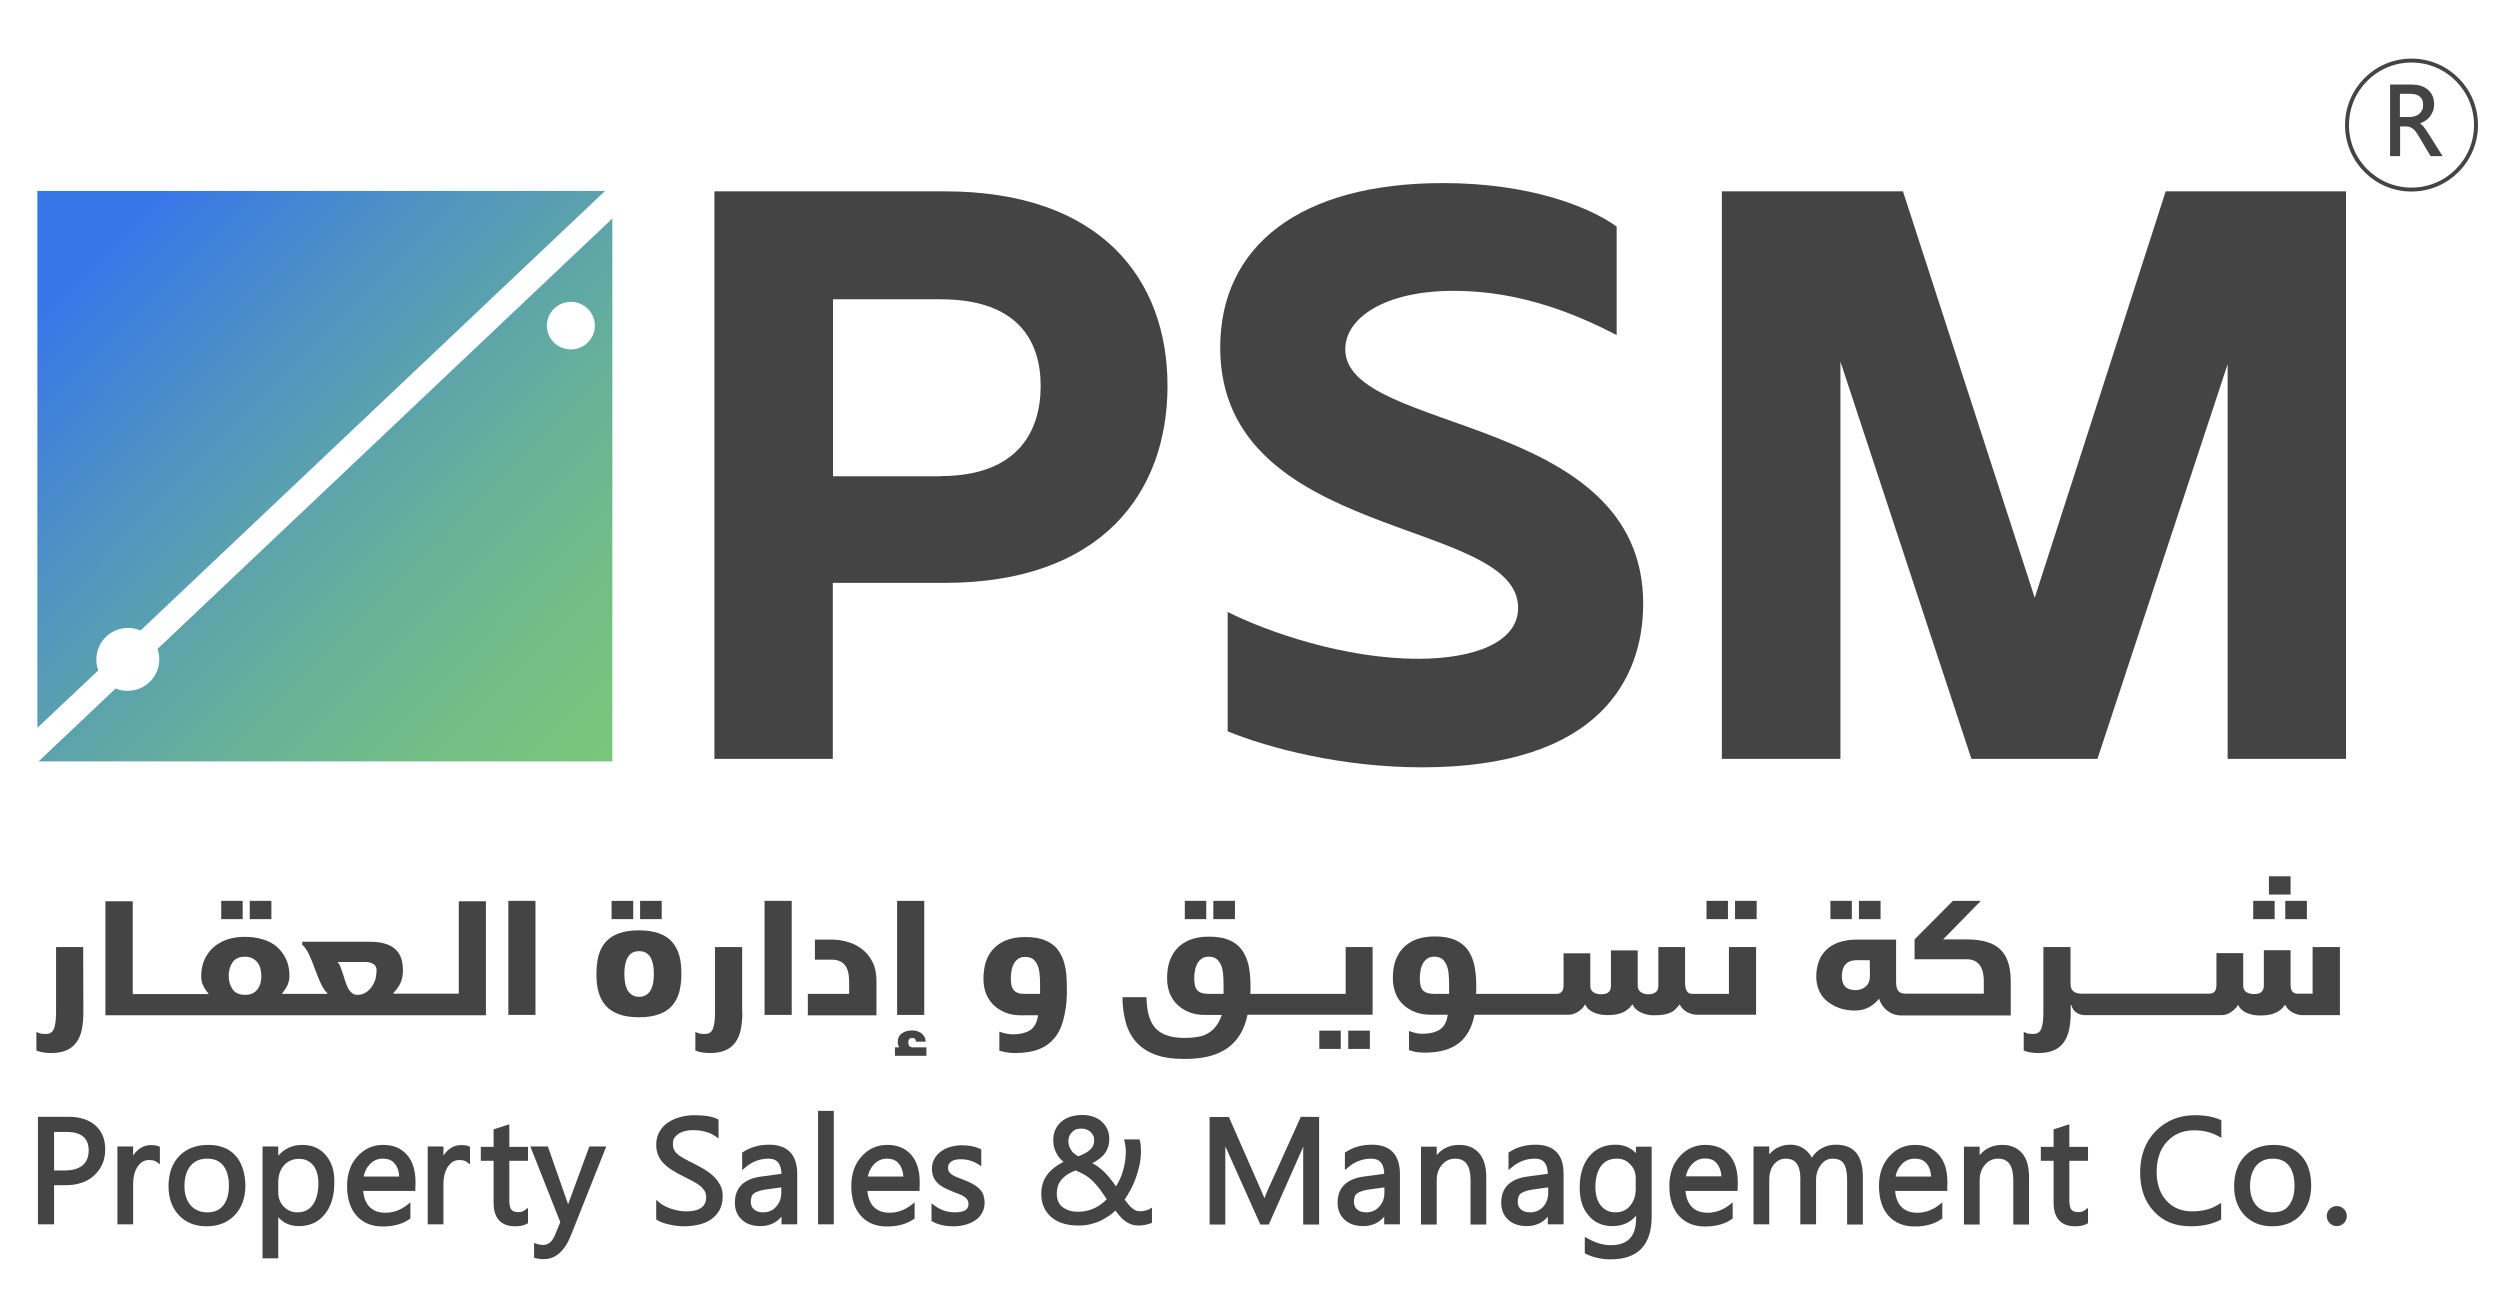 <?xml version="1.0" encoding="UTF-8"?>
<!-- Generator: Adobe Illustrator 24.1.0, SVG Export Plug-In . SVG Version: 6.00 Build 0) -->
<svg xmlns="http://www.w3.org/2000/svg" xmlns:xlink="http://www.w3.org/1999/xlink" version="1.1" id="Layer_1" x="0px" y="0px" viewBox="0 0 1271.3 664.4" style="enable-background:new 0 0 1271.3 664.4;" xml:space="preserve"> <style type="text/css"> .st0{fill:#444444;} .st1{fill:url(#SVGID_1_);} .st2{fill:url(#SVGID_2_);} .st3{fill:none;stroke:#444444;stroke-width:2;stroke-miterlimit:10;} .st4{fill:#444444;stroke:#444444;stroke-miterlimit:10;} </style> <g> <g> <path class="st0" d="M363.3,385.9V97.3h117.1c79.4,0,113.3,44.6,113.3,98.9c0,54.7-33.9,100.2-113.3,100.2h-56.9v89.5H363.3z M478.3,242.1c38.6,0,50.9-22.1,50.9-45.8s-12.3-44.1-50.9-44.1h-54.7v90h54.7V242.1z"/> <path class="st0" d="M624.3,371.9v-60.7c20.4,10.2,59.4,23.8,96.8,23.8c28.9,0,50.9-8.5,50.9-25.9c0-46.3-151.5-33.5-151.5-132.4 c0-51.4,40.3-83.6,113.3-83.6c44.6,0,74.7,12.3,88.3,22.1v55.2c-20.4-10.6-48.8-22.5-82.8-22.5c-35.6,0-55.2,14-55.2,29.7 c0,43.3,151.5,32.3,151.5,129.4c0,37.8-22.1,83.2-112.5,83.2C682.1,390.2,645.2,380.4,624.3,371.9z"/> <path class="st0" d="M967.7,97.3l67,206.7l66.6-206.7h91.7v288.6h-60.2V185.2l-66.2,200.7h-64.1l-66.6-202v202h-60.3V97.3H967.7z"/> </g> <g> <g> <path class="st0" d="M42.4,514.9c0,3.2-0.3,6.1-0.8,8.6s-1.4,4.7-2.7,6.5c-1.3,1.8-3,3.2-5.1,4.1s-4.7,1.4-7.8,1.4 c-1.2,0-2.5-0.1-3.9-0.3c-1.4-0.2-2.5-0.5-3.6-1v-9.5c0.6,0.4,1.4,0.7,2.2,0.9c0.8,0.1,1.7,0.2,2.6,0.2c2.1,0,3.4-0.9,4.1-2.6 s1.1-4.5,1.1-8.3v-33.3h13.8L42.4,514.9L42.4,514.9z"/> </g> <g> <path class="st0" d="M127,458.1v9.3h11v-9.3H127z M112.5,458.1v9.3h10.9v-9.3H112.5z"/> </g> <g> <path class="st0" d="M233.3,458.1v47.2h-33.2v-0.4c1.8-1.9,3.1-3.8,3.8-5.6c0.7-1.8,1-3.8,1-5.8c0-2.8-0.4-5.2-1.2-7 c-0.8-1.9-2-3.4-3.5-4.5s-3.3-1.9-5.4-2.4c-2.1-0.5-4.4-0.7-6.9-0.7h-34.2v1.5c1.5,1.4,2.7,3.2,3.7,5.5s2,4.6,2.8,7 c0.9,2.4,1.8,4.7,2.8,6.9s2.1,4,3.5,5.3v0.3h-23v-0.3c1.1-1.3,2-2.7,2.7-4.1c0.6-1.5,1-3,1-4.6c0-3.4-0.6-6.3-1.8-8.8 c-1.2-2.5-2.8-4.6-4.8-6.3c-2-1.7-4.4-2.9-7.2-3.7c-2.8-0.8-5.7-1.2-8.8-1.2c-3.2,0-6.2,0.4-8.9,1.3c-2.7,0.9-5,2.2-7,3.9 c-2,1.7-3.5,3.8-4.7,6.3c-1.1,2.5-1.7,5.3-1.7,8.6c0,1.6,0.3,3.2,1,4.6c0.7,1.5,1.5,2.8,2.7,4.1v0.3H67.5v-47.2H53.6v58h193.5 v-58h-13.8V458.1z M130.9,503.1c-1.4,1.9-3.4,2.8-6.3,2.8s-5-0.9-6.3-2.8s-2-4.1-2-6.9c0-2.7,0.7-5,2-6.9s3.4-2.8,6.3-2.8 c1.4,0,2.6,0.3,3.7,0.8c1,0.5,1.9,1.2,2.6,2.1s1.2,1.9,1.5,3.1s0.5,2.5,0.5,3.8C132.9,499,132.3,501.3,130.9,503.1z M191,497.6 c-0.4,1.5-1.1,2.9-1.9,4.1s-1.8,2.2-3.1,3s-2.7,1.2-4.3,1.2c-1.1,0-2-0.3-2.8-1s-1.5-1.5-2-2.6s-1-2.2-1.4-3.5s-0.8-2.5-1.2-3.8 c-0.4-1.2-0.8-2.4-1.2-3.4c-0.4-1.1-0.9-1.9-1.5-2.4h14.2c1.8,0,3.2,0.4,4.2,1.1s1.5,1.7,1.5,3 C191.5,494.6,191.3,496.1,191,497.6z"/> </g> <g> <path class="st0" d="M258.5,458.1h13.8v58h-13.8V458.1z"/> </g> <g> <path class="st0" d="M314.8,515.8c-2.7-1-5-2.4-6.7-4.3s-2.9-4.2-3.7-6.9c-0.8-2.7-1.1-5.9-1.1-9.4s0.4-6.6,1.1-9.4 c0.8-2.7,2-5,3.7-6.9s3.9-3.3,6.7-4.3c2.7-1,6.1-1.5,10.1-1.5s7.3,0.5,10.1,1.5s5,2.4,6.7,4.3s2.9,4.2,3.7,6.9 c0.8,2.7,1.1,5.9,1.1,9.4s-0.4,6.6-1.1,9.4c-0.8,2.7-2,5-3.7,6.9s-3.9,3.3-6.7,4.3s-6.1,1.5-10.1,1.5 C321,517.3,317.5,516.8,314.8,515.8z M322,458.1v9.3H311v-9.3H322z M328.8,505.8c1-0.7,1.8-1.6,2.3-2.7s0.9-2.3,1.1-3.7 c0.2-1.4,0.3-2.8,0.3-4.2c0-1.4-0.1-2.7-0.3-4.1s-0.6-2.6-1.1-3.7s-1.3-2-2.3-2.7s-2.3-1-3.8-1c-1.6,0-2.8,0.3-3.8,1 s-1.7,1.6-2.3,2.7c-0.5,1.1-0.9,2.4-1.1,3.7c-0.2,1.4-0.3,2.7-0.3,4.1s0.1,2.8,0.3,4.2c0.2,1.4,0.6,2.6,1.1,3.7s1.3,2,2.3,2.7 s2.2,1.1,3.8,1.1C326.5,506.9,327.8,506.5,328.8,505.8z M336.5,458.1v9.3h-11v-9.3H336.5z"/> </g> <g> <path class="st0" d="M377.5,514.9c0,3.2-0.3,6.1-0.8,8.6s-1.4,4.7-2.7,6.5s-3,3.2-5.1,4.1s-4.7,1.4-7.8,1.4 c-1.2,0-2.5-0.1-3.9-0.3c-1.4-0.2-2.5-0.5-3.6-1v-9.5c0.6,0.4,1.4,0.7,2.2,0.9c0.8,0.1,1.7,0.2,2.6,0.2c2.1,0,3.4-0.9,4.1-2.6 c0.7-1.7,1.1-4.5,1.1-8.3v-33.3h13.8v33.3H377.5z"/> </g> <g> <path class="st0" d="M388.8,458.1h13.8v58h-13.8V458.1z"/> </g> <g> <path class="st0" d="M410.8,505.4h21v-6.1c0-3.9-0.7-6.8-2.2-8.6c-1.5-1.8-3.7-2.7-6.8-2.7h-8.4v-10.2h8.4c3,0,5.8,0.4,8.6,1.3 c2.8,0.8,5.2,2.1,7.3,3.8c2.1,1.7,3.8,3.9,5.1,6.5s1.9,5.8,1.9,9.5v17.4h-34.9V505.4z"/> </g> <g> <path class="st0" d="M457.3,532.8v-0.2c-0.2-0.2-0.3-0.5-0.5-1s-0.3-1.1-0.3-1.7c0-1.9,0.7-3.4,2.1-4.4c1.4-1,3.1-1.5,5.2-1.5 c0.8,0,1.6,0.1,2.4,0.3c0.8,0.2,1.5,0.6,2.2,1c0.6,0.5,1.2,1.1,1.6,1.8c0.4,0.7,0.7,1.6,0.7,2.6h-4.9c-0.1-0.7-0.3-1.2-0.6-1.5 c-0.4-0.3-0.9-0.4-1.5-0.4c-0.5,0-1,0.2-1.3,0.6c-0.4,0.4-0.5,1-0.5,1.8c0,1.6,0.8,2.4,2.4,2.4h6.8v4.3h-16v-4.3h2.2V532.8z M456.2,458.1H470v58h-13.8V458.1z"/> </g> <g> <path class="st0" d="M541.3,516.2c-0.9,4.4-2.3,8-4.4,10.8c-2.1,2.8-4.8,5-8.2,6.4s-7.6,2.1-12.6,2.1c-1.1,0-2.2-0.1-3.1-0.2 c-0.9-0.1-1.8-0.3-2.5-0.4c-0.8-0.2-1.6-0.4-2.3-0.6v-9.7c1.1,0.4,2.2,0.8,3.4,1s2.3,0.4,3.2,0.4c3.8,0,6.8-0.7,9-2.1 s3.5-3.9,4.1-7.6H519c-2.7,0-5.2-0.4-7.5-1.3s-4.3-2.1-6-3.7s-3-3.5-4-5.8c-0.9-2.3-1.4-4.9-1.4-7.8s0.4-5.7,1.1-8.2 c0.8-2.6,2-4.8,3.7-6.7c1.7-1.9,3.9-3.5,6.6-4.6c2.7-1.1,6-1.7,9.9-1.7s7.2,0.5,9.9,1.6s4.9,2.6,6.5,4.7s2.9,4.6,3.6,7.7 c0.8,3.1,1.1,6.6,1.1,10.7C542.7,506.7,542.3,511.8,541.3,516.2z M514.3,500.9c0.2,1,0.6,1.8,1.1,2.5c0.5,0.6,1.3,1.2,2.2,1.5 c0.9,0.4,2.2,0.5,3.8,0.5h7.5v-4.8c0-2.2-0.1-4.1-0.3-5.8c-0.2-1.7-0.6-3.2-1.2-4.4c-0.6-1.2-1.3-2.2-2.3-2.8 c-0.9-0.6-2.2-1-3.7-1c-1.4,0-2.6,0.3-3.5,0.9s-1.7,1.4-2.3,2.5c-0.6,1-1,2.2-1.2,3.5s-0.4,2.6-0.4,4 C514,498.7,514.2,499.8,514.3,500.9z"/> </g> <g> <path class="st0" d="M617,458.1v9.3h11v-9.3H617z M602.5,458.1v9.3h10.9v-9.3H602.5z"/> </g> <g> <path class="st0" d="M685.6,524.1v9.3h11v-9.3H685.6z M670.9,524.1v9.3h10.9v-9.3H670.9z"/> <path class="st0" d="M684.3,481.6v23.8h-48.5c0-0.8,0.1-1.5,0.1-2.2s0-1.5,0-2.2c0-4.1-0.4-7.6-1.1-10.7c-0.8-3.1-2-5.6-3.6-7.7 c-1.7-2.1-3.8-3.6-6.5-4.7s-6-1.6-9.9-1.6s-7.2,0.6-9.9,1.7s-4.9,2.7-6.6,4.6c-1.7,1.9-2.9,4.2-3.7,6.7c-0.8,2.6-1.1,5.3-1.1,8.2 c0,2.9,0.5,5.5,1.4,7.8c1,2.3,2.3,4.3,4,5.8c1.7,1.6,3.7,2.8,6,3.7c2.3,0.9,4.9,1.3,7.5,1.3h8.9c-0.8,2.4-1.8,4.3-3,5.8 s-2.5,2.7-4.1,3.6c-1.5,0.9-3.3,1.5-5.2,1.8s-4,0.5-6.4,0.5c-3.3,0-6.2-0.3-8.6-1.1c-2.4-0.7-4.5-1.9-6.1-3.5s-2.8-3.8-3.6-6.4 s-1.2-5.9-1.3-9.7h-12.2c0,4.5,0.6,8.7,1.6,12.5s2.7,7.2,5.1,10c2.4,2.8,5.6,5,9.7,6.6s9.2,2.3,15.3,2.3c4.8,0,8.9-0.5,12.5-1.4 s6.7-2.4,9.3-4.2c2.6-1.9,4.7-4.2,6.4-7s2.9-6.1,3.7-9.9h63.6v-34.4H684.3z M622.2,505.4h-7.5c-1.6,0-2.8-0.2-3.8-0.5 c-1-0.4-1.7-0.9-2.2-1.5c-0.5-0.7-0.9-1.5-1.1-2.5s-0.3-2.2-0.3-3.5s0.1-2.7,0.4-4c0.2-1.3,0.7-2.5,1.2-3.5 c0.6-1,1.3-1.8,2.3-2.5c1-0.6,2.1-0.9,3.5-0.9c1.5,0,2.7,0.3,3.7,1c0.9,0.6,1.7,1.6,2.3,2.8c0.6,1.2,1,2.7,1.2,4.4 c0.2,1.7,0.3,3.7,0.3,5.8L622.2,505.4L622.2,505.4z"/> </g> <g> <path class="st0" d="M882.3,458.1v9.3h11v-9.3H882.3z M867.8,458.1v9.3h10.9v-9.3H867.8z"/> <path class="st0" d="M879.2,481.6v23.8h-18.8c-2.3,0-3.5-1.9-3.5-5.7v-18.1h-13.6v19.6c0,1.6-0.5,2.8-1.4,3.4 c-0.9,0.7-2.2,1-3.8,1c-1.3,0-2.4-0.3-3.6-1c-1.1-0.7-1.7-1.8-1.7-3.4v-17.9h-13.6v17.9c0,1.6-0.4,2.8-1.3,3.4 c-0.8,0.7-2.1,1-3.6,1c-1.6,0-2.9-0.3-4-1s-1.6-1.8-1.6-3.4v-16.4h-13.6v16.1c0,1.6-0.3,2.8-1,3.5s-1.5,1-2.5,1h-41 c0.1-0.9,0.1-1.6,0.1-2.2c0-0.5,0-1.3,0-2.3c0-4.1-0.4-7.6-1.1-10.7c-0.8-3.1-2-5.6-3.6-7.7c-1.7-2.1-3.8-3.6-6.5-4.7 s-6-1.6-9.9-1.6s-7.2,0.6-9.9,1.7c-2.7,1.1-4.9,2.7-6.6,4.6s-2.9,4.2-3.7,6.7c-0.8,2.6-1.1,5.3-1.1,8.2c0,2.9,0.5,5.5,1.4,7.8 s2.3,4.3,4,5.8c1.7,1.6,3.7,2.8,6.1,3.7c2.3,0.9,4.8,1.3,7.5,1.3h8.9c-0.5,3.7-1.9,6.2-4.1,7.6s-5.2,2.1-9,2.1 c-0.9,0-2-0.1-3.2-0.4s-2.4-0.6-3.4-1v9.7c0.7,0.2,1.5,0.4,2.3,0.7c0.7,0.2,1.5,0.3,2.5,0.4c0.9,0.1,2,0.2,3.1,0.2 c7.5,0,13.3-1.6,17.5-4.9c4.1-3.2,6.7-8.1,7.9-14.4h48c1,0,2-0.2,3-0.6c0.9-0.4,1.8-0.9,2.5-1.5s1.3-1.1,1.8-1.7s0.7-1,0.8-1.3 h0.3c0.6,1.6,1.9,2.8,3.9,3.8s4.5,1.5,7.4,1.5c3,0,5.6-0.4,7.6-1.3s3.6-2.2,4.9-4h0.3c0.3,0.8,0.8,1.5,1.5,2.2s1.5,1.2,2.5,1.7 s2,0.8,3.1,1.1c1.1,0.3,2.2,0.4,3.3,0.4c1.9,0,3.6-0.1,5-0.3c1.4-0.2,2.6-0.5,3.6-1c1-0.4,1.9-1,2.6-1.7s1.4-1.5,2.1-2.4h0.3 c0.3,0.8,0.8,1.5,1.4,2.1s1.3,1.2,2.1,1.6c0.8,0.4,1.6,0.8,2.4,1c0.8,0.3,1.6,0.4,2.4,0.4H893v-34.4H879.2z M736.9,505.4h-7.5 c-1.6,0-2.8-0.2-3.8-0.5c-0.9-0.4-1.7-0.9-2.2-1.5s-0.9-1.5-1.1-2.5s-0.3-2.2-0.3-3.5s0.1-2.7,0.4-4c0.2-1.3,0.7-2.5,1.2-3.5 c0.6-1,1.3-1.8,2.3-2.5c0.9-0.6,2.1-0.9,3.5-0.9c1.5,0,2.7,0.3,3.7,1c1,0.6,1.7,1.6,2.3,2.8c0.6,1.2,1,2.7,1.2,4.4 c0.2,1.7,0.3,3.7,0.3,5.8V505.4z"/> </g> <g> <path class="st0" d="M945.3,458.1v9.3h11v-9.3H945.3z M930.8,458.1v9.3h10.9v-9.3H930.8z"/> </g> <g> <path class="st0" d="M1017.2,482.8c-3.5-3.4-9.3-5.1-17.2-5.1h-11.9l19.2-19.6h-14.2l-19.5,19.6v10.1h26.5c2.8,0,4.9,0.9,6.4,2.7 c1.5,1.8,2.3,4.6,2.3,8.5v6.3h-39.2c-1.1,0-2-0.1-2.6-0.3c-0.7-0.2-1.2-0.6-1.7-1.1c-0.4-0.5-0.7-1.3-0.9-2.2 c-0.2-0.9-0.2-2.1-0.2-3.5v-20.4h-19.9c-3.5,0-6.6,0.5-9.2,1.4s-4.8,2.2-6.4,3.8c-1.7,1.7-3,3.6-3.8,5.9s-1.3,4.8-1.3,7.6 c0,2.8,0.5,5.2,1.5,7.4c1,2.2,2.4,4,4.2,5.4s3.9,2.6,6.3,3.4s5,1.2,7.7,1.2c2.6,0,5-0.6,7.1-1.7c2.1-1.2,3.8-2.6,5.1-4.3 c0.9,2.6,2.4,4.7,4.4,6.2s4.4,2.3,7.2,2.3h55.4v-17.9C1022.4,491.3,1020.7,486.2,1017.2,482.8z M950.9,495.8 c0,2.8-0.7,4.7-2.2,5.9c-1.4,1.2-3.1,1.8-5,1.8c-2.4,0-4.2-0.6-5.4-1.8c-1.1-1.2-1.7-2.9-1.7-5.2c0-2.5,0.6-4.6,1.8-6 s3.1-2.2,5.7-2.2h6.7L950.9,495.8L950.9,495.8z"/> </g> <g> <path class="st0" d="M1162.1,458.1v9.3h11v-9.3H1162.1z M1153.8,445.6v9.3h11v-9.3H1153.8z M1145.8,458.1v9.3h10.9v-9.3H1145.8z"/> <path class="st0" d="M1189.9,481.6v34.6h-19.4c-0.8,0-1.6-0.1-2.4-0.4c-0.8-0.2-1.7-0.6-2.4-1c-0.8-0.4-1.5-1-2.1-1.6 s-1.1-1.3-1.4-2.1h-0.3c-1.3,1.8-2.9,3.2-4.9,4c-2,0.9-4.5,1.3-7.5,1.3c-2.9,0-5.4-0.5-7.4-1.5s-3.3-2.3-3.9-3.8h-0.3 c0,0.3-0.3,0.8-0.8,1.3c-0.5,0.6-1.1,1.1-1.8,1.7c-0.7,0.6-1.6,1-2.5,1.5c-1,0.4-1.9,0.6-3,0.6h-69.7c-1.5,0-2.9-0.4-4.2-1.3 c-1.3-0.8-2.1-2.1-2.6-3.8h-0.3v3.8c0,3.2-0.3,6.1-0.8,8.6c-0.5,2.6-1.5,4.7-2.7,6.5c-1.3,1.8-3,3.2-5.1,4.1s-4.7,1.4-7.8,1.4 c-1.2,0-2.5-0.1-3.9-0.3c-1.3-0.2-2.5-0.5-3.6-1v-9.5c0.6,0.4,1.4,0.7,2.2,0.9c0.8,0.1,1.7,0.2,2.6,0.2c2.1,0,3.4-0.9,4.1-2.6 s1.1-4.5,1.1-8.3v-33.3h13.8v18.3c0,1.3,0.2,2.3,0.5,3c0.4,0.7,0.9,1.2,1.5,1.6c0.7,0.4,1.4,0.6,2.3,0.7s1.8,0.1,2.8,0.1h63.6 c1,0,1.8-0.3,2.5-1s1-1.8,1-3.5v-16.1h13.6v16.4c0,1.6,0.6,2.8,1.6,3.4c1.1,0.7,2.4,1,4,1s2.8-0.3,3.6-1c0.8-0.7,1.3-1.8,1.3-3.4 v-17.9h13.6v17.6c0,1.6,0.3,2.8,1,3.5s1.5,1,2.5,1h7.7v-23.7H1189.9z"/> </g> </g> <g> <linearGradient id="SVGID_1_" gradientUnits="userSpaceOnUse" x1="336.002" y1="265.803" x2="53.763" y2="546.685" gradientTransform="matrix(1 0 0 -1 0 671.25)"> <stop offset="0" style="stop-color:#7AC77B"/> <stop offset="8.100558e-02" style="stop-color:#79C67C"/> <stop offset="0.225" style="stop-color:#74C084"/> <stop offset="0.449" style="stop-color:#67B09A"/> <stop offset="0.724" style="stop-color:#5196BE"/> <stop offset="1" style="stop-color:#3776E9"/> </linearGradient> <path class="st1" d="M50,340.9c-0.7-1.8-1-3.6-1-5.6c0-8.8,7.2-16,16.1-16c2.3,0,4.4,0.5,6.4,1.3L307.7,97.1H19v273L50,340.9z"/> <linearGradient id="SVGID_2_" gradientUnits="userSpaceOnUse" x1="329.322" y1="259.09" x2="47.083" y2="539.973" gradientTransform="matrix(1 0 0 -1 0 671.25)"> <stop offset="0" style="stop-color:#7AC77B"/> <stop offset="8.100558e-02" style="stop-color:#79C67C"/> <stop offset="0.225" style="stop-color:#74C084"/> <stop offset="0.449" style="stop-color:#67B09A"/> <stop offset="0.724" style="stop-color:#5196BE"/> <stop offset="1" style="stop-color:#3776E9"/> </linearGradient> <path class="st2" d="M80.1,330c0.6,1.7,0.9,3.5,0.9,5.3c0,8.8-7.2,16-16.1,16c-2.2,0-4.2-0.4-6.1-1.2l-39.2,37.1h291.8V111.1 L80.1,330z M290.3,177.7c-6.7,0-12.2-5.4-12.2-12.1c0-6.7,5.5-12.1,12.2-12.1s12.2,5.4,12.2,12.1 C302.5,172.3,297,177.7,290.3,177.7z"/> </g> <g> <g> <path class="st0" d="M48.5,572.3c-3.3-2.9-7.9-4.4-13.8-4.4H19.3v54.7h8.2v-19.9h5.9c6.1,0,11-1.7,14.6-5.1s5.5-7.7,5.5-13 S51.9,575.3,48.5,572.3z M33,595.2h-5.5v-19.6h6.2c7.6,0,11.4,3.1,11.4,9.4c0,3.3-1,5.7-3,7.5C40,594.3,37,595.2,33,595.2z"/> </g> <g> <path class="st0" d="M81.3,583.2v8.9l-1.6-1.2c-0.9-0.7-2.2-1-4-1c-2.3,0-4.1,1.1-5.6,3.2c-1.6,2.2-2.4,5.4-2.4,9.3v20.2h-8V583 h8v4.6c0.7-1.1,1.5-2,2.4-2.8c1.9-1.6,4.1-2.5,6.6-2.5c1.7,0,3,0.2,4,0.6L81.3,583.2z"/> </g> <g> <path class="st0" d="M119.8,587.7c-3.3-3.7-8-5.5-13.9-5.5c-6.1,0-11.1,1.9-14.7,5.6s-5.5,8.9-5.5,15.5c0,6,1.8,11,5.3,14.7 s8.2,5.6,14,5.6c6,0,10.8-1.9,14.4-5.7c3.6-3.8,5.4-8.9,5.4-15.1C124.6,596.3,123,591.3,119.8,587.7z M105.4,616.5 c-3.5,0-6.3-1.2-8.4-3.5c-2.1-2.4-3.2-5.7-3.2-9.9c0-4.4,1.1-7.8,3.1-10.3c2.1-2.4,4.8-3.6,8.4-3.6s6.3,1.1,8.2,3.5 c1.9,2.4,2.9,5.8,2.9,10.2c0,4.4-1,7.8-2.9,10.1C111.6,615.4,109,616.5,105.4,616.5z"/> </g> <g> <path class="st0" d="M165.8,587.6c-2.9-3.6-7-5.4-12.1-5.4c-5,0-9.1,1.9-12.2,5.5V583h-8v56.9h8V619c2.7,3,6.2,4.5,10.4,4.5 c5.6,0,10.1-2,13.3-6.1c3.2-3.9,4.8-9.3,4.8-15.8C170.2,595.9,168.8,591.1,165.8,587.6z M151.3,616.5c-2.9,0-5.1-1-7-2.9 c-1.9-2-2.8-4.4-2.8-7.2v-5.3c0-3.4,1-6.3,2.9-8.5c2-2.2,4.5-3.3,7.7-3.3c3,0,5.3,1.1,7.1,3.2c1.8,2.2,2.7,5.3,2.7,9.2 c0,4.7-1,8.5-2.9,11.1C157.2,615.2,154.7,616.5,151.3,616.5z"/> </g> <g> <path class="st0" d="M211.3,601.2c0-5.9-1.4-10.6-4.3-13.9c-2.9-3.4-7-5.1-12.2-5.1s-9.6,2-13.1,5.9s-5.2,8.9-5.2,15 c0,6.4,1.6,11.5,4.8,15.1s7.7,5.5,13.3,5.5s10.2-1.3,13.7-3.8l0.4-0.3v-8.2l-1.6,1.3c-3.3,2.6-7.1,4-11.1,4c-3.5,0-6.2-1-8.2-3.1 c-1.8-1.9-2.8-4.6-3.1-8h26.5L211.3,601.2L211.3,601.2z M194.7,589.2c2.7,0,4.7,0.8,6.1,2.6c1.3,1.6,2.1,3.7,2.2,6.5h-18.1 c0.5-2.5,1.6-4.7,3.2-6.3C190,590.1,192,589.2,194.7,589.2z"/> </g> <g> <path class="st0" d="M239,583.2v8.9l-1.6-1.2c-0.9-0.7-2.2-1-3.9-1c-2.3,0-4.1,1.1-5.6,3.2c-1.6,2.2-2.4,5.4-2.4,9.3v20.2h-8V583 h8v4.6c0.7-1.1,1.5-2,2.4-2.8c1.9-1.6,4.2-2.5,6.6-2.5c1.7,0,3,0.2,4,0.6L239,583.2z"/> </g> <g> <path class="st0" d="M259,590.2v20.2c0,2.3,0.4,3.9,1.1,4.8c0.7,0.8,1.8,1.2,3.5,1.2c1.3,0,2.4-0.3,3.3-1l1.6-1.2v7.8l-0.5,0.3 c-1.6,0.9-3.6,1.3-6.1,1.3c-5,0-10.9-2.1-10.9-12v-21.3h-6.5v-7.1h6.5v-8.9l8-2.6v11.5h9.5v7.1H259V590.2z"/> </g> <g> <path class="st0" d="M308.3,583l-17.9,45c-3.2,8.2-7.9,12.3-13.9,12.3c-1.6,0-3.1-0.2-4.2-0.5l-0.7-0.2v-7.5l1.3,0.4 c4.4,1.5,7.3,0.2,9.2-4.2l2.8-6.8L269.7,583h8.9l10.3,29.4l10.8-29.4L308.3,583L308.3,583z"/> </g> <g> <path class="st0" d="M367.5,608.4c0,2.8-0.6,5.2-1.7,7.1c-1.1,1.9-2.6,3.5-4.4,4.7c-1.8,1.2-3.9,2.1-6.3,2.6 c-2.3,0.5-4.8,0.8-7.3,0.8c-0.9,0-2-0.1-3.2-0.2c-1.3-0.1-2.5-0.3-3.8-0.6c-1.3-0.3-2.6-0.6-3.7-1c-1.2-0.4-2.2-0.9-3-1.4 l-0.4-0.3v-10l1.7,1.5c0.8,0.7,1.7,1.3,2.8,1.8c1.1,0.6,2.3,1,3.5,1.4s2.5,0.7,3.7,0.9c1.2,0.2,2.4,0.3,3.4,0.3 c3.6,0,6.2-0.6,7.9-1.9c1.6-1.2,2.4-3,2.4-5.3c0-1.2-0.3-2.3-0.8-3.2c-0.6-0.9-1.3-1.8-2.3-2.6c-1.1-0.8-2.3-1.6-3.8-2.4 s-3.1-1.6-4.9-2.5c-1.9-0.9-3.6-1.9-5.2-2.9c-1.7-1-3.1-2.1-4.3-3.3c-1.3-1.2-2.3-2.6-3-4.2s-1.1-3.4-1.1-5.5 c0-2.6,0.6-4.9,1.7-6.8c1.1-1.9,2.6-3.5,4.5-4.7c1.8-1.2,3.9-2.1,6.2-2.7s4.6-0.9,7-0.9c5.4,0,9.3,0.7,11.8,2l0.5,0.3v9.5 l-1.6-1.1c-2.9-2-6.8-3.1-11.4-3.1c-1.3,0-2.6,0.1-3.8,0.4s-2.3,0.7-3.3,1.3c-0.9,0.6-1.7,1.3-2.3,2.2c-0.6,0.8-0.8,1.9-0.8,3.1 s0.2,2.2,0.6,3c0.4,0.9,1.1,1.7,2,2.4c0.9,0.8,2.1,1.5,3.4,2.2c1.4,0.8,3,1.6,4.8,2.5c1.9,1,3.8,2,5.5,3c1.7,1.1,3.3,2.3,4.6,3.6 c1.3,1.3,2.4,2.8,3.2,4.4C367.2,604.4,367.5,606.3,367.5,608.4z"/> </g> <g> <path class="st0" d="M391.2,582.1c-5,0-9.5,1.2-13.3,3.7l-0.5,0.3v8.9l1.7-1.4c3.4-2.9,7.4-4.4,11.6-4.4c2.8,0,6.4,0.8,6.7,7.7 l-10.4,1.4c-8.8,1.2-13.3,5.7-13.3,13.3c0,3.6,1.2,6.5,3.5,8.6c2.3,2.2,5.5,3.3,9.5,3.3c4.4,0,8-1.6,10.7-4.8v3.9h8v-25.5 C405.5,587.3,400.5,582.1,391.2,582.1z M388,616.5c-1.9,0-3.4-0.5-4.6-1.5c-1.1-1-1.6-2.2-1.6-3.8c0-2.2,0.6-3.7,1.7-4.4 c1.3-0.9,3.3-1.5,5.9-1.9l7.9-1.1v2.6c0,3-0.9,5.4-2.7,7.3C393,615.6,390.8,616.5,388,616.5z"/> </g> <g> <rect x="416" y="564.9" class="st0" width="8" height="57.7"/> </g> <g> <path class="st0" d="M467.7,601.2c0-5.9-1.4-10.6-4.3-13.9c-2.9-3.4-7-5.1-12.2-5.1s-9.6,2-13.1,5.9s-5.2,8.9-5.2,15 c0,6.4,1.6,11.5,4.8,15.1s7.7,5.5,13.3,5.5s10.2-1.3,13.7-3.8l0.4-0.3v-8.2l-1.6,1.3c-3.4,2.6-7.1,4-11.1,4c-3.5,0-6.2-1-8.2-3.1 c-1.8-1.9-2.8-4.6-3.1-8h26.5L467.7,601.2L467.7,601.2z M444.5,592c1.8-1.8,3.9-2.8,6.5-2.8c2.7,0,4.7,0.8,6.1,2.6 c1.3,1.6,2.1,3.7,2.3,6.5h-18.1C441.8,595.7,443,593.6,444.5,592z"/> </g> <g> <path class="st0" d="M500.7,611.6c0,2-0.5,3.8-1.4,5.4c-0.9,1.5-2.1,2.8-3.6,3.7c-1.5,1-3.2,1.7-5.1,2.2 c-1.9,0.5-3.8,0.7-5.9,0.7c-4,0-7.6-0.8-10.5-2.4l-0.5-0.3v-9l1.6,1.2c3.1,2.3,6.5,3.4,10.3,3.4c6.2,0,6.9-2.4,6.9-4.3 c0-0.8-0.2-1.5-0.5-2c-0.4-0.6-0.9-1.1-1.6-1.6c-0.7-0.5-1.6-1-2.5-1.3c-1-0.4-2.2-0.9-3.3-1.3c-1.7-0.7-3.2-1.4-4.5-2 c-1.3-0.7-2.5-1.5-3.4-2.5c-0.9-0.9-1.7-2-2.1-3.2c-0.5-1.2-0.7-2.6-0.7-4.1c0-1.9,0.5-3.7,1.4-5.2s2.1-2.7,3.5-3.7 s3.1-1.7,4.9-2.2c1.8-0.5,3.7-0.7,5.6-0.7c3.4,0,6.5,0.6,9.1,1.8l0.6,0.3v8.6l-1.5-1c-2.6-1.7-5.6-2.6-9-2.6c-1,0-2,0.1-2.8,0.3 c-0.8,0.2-1.5,0.5-2,0.9s-0.9,0.8-1.2,1.3s-0.4,1-0.4,1.7c0,0.8,0.1,1.5,0.4,2c0.3,0.5,0.7,1,1.3,1.4c0.6,0.5,1.4,0.9,2.3,1.3 c1,0.4,2.1,0.9,3.3,1.3c1.7,0.6,3.2,1.3,4.6,2c1.4,0.7,2.6,1.5,3.6,2.4s1.8,2,2.4,3.3C500.3,608.5,500.7,609.9,500.7,611.6z"/> </g> <g> <path class="st0" d="M584.3,615c-0.8,0.3-1.5,0.5-2.3,0.7c-1.6,0.4-3.1,0.3-4.3-0.1c-0.7-0.3-1.3-0.6-1.9-1.2 c-0.7-0.5-1.4-1.2-2-2c-0.6-0.7-1.2-1.5-1.9-2.4c1-1.4,2-3.1,2.9-4.8c1.1-1.9,2-4,2.8-6.2s1.4-4.4,1.9-6.7c0.5-2.3,0.7-4.6,0.7-7 l-0.1-2.6c0-0.8-0.2-1.6-0.4-2.5l-0.2-0.8h-7.9l0.3,1.2c0.2,0.8,0.3,1.6,0.4,2.3c0.1,0.8,0.2,1.6,0.2,2.5c0,3.5-0.5,7-1.5,10.2 c-0.8,2.8-2,5.3-3.5,7.7c-0.7-1-1.4-2-2.2-3c-1-1.4-2.2-2.7-3.3-3.9c-1.2-1.2-2.5-2.3-3.9-3.3c-0.8-0.6-1.8-1.1-2.7-1.6 c2.5-1.2,4.5-2.7,5.9-4.3c1.8-2.1,2.8-4.8,2.8-8c0-1.8-0.3-3.5-1-5s-1.7-2.8-2.9-3.9s-2.7-1.9-4.4-2.5s-3.5-0.8-5.6-0.8 c-2,0-4,0.3-5.7,0.8c-1.8,0.6-3.4,1.4-4.7,2.5s-2.4,2.5-3.1,4.1c-0.8,1.6-1.1,3.5-1.1,5.6c0,1.4,0.2,2.8,0.6,4 c0.4,1.2,0.9,2.3,1.5,3.3s1.3,1.9,2.1,2.6c0.3,0.3,0.7,0.6,1,0.9c-3.3,1.7-6,3.7-7.9,6.1c-2.3,2.8-3.4,6.3-3.4,10.2 c0,2.6,0.5,4.9,1.4,6.9s2.3,3.7,3.9,5.1c1.7,1.4,3.7,2.4,6,3.1s4.8,1,7.6,1c2.3,0,4.4-0.2,6.3-0.7c1.9-0.5,3.7-1.1,5.3-1.9 s3.1-1.7,4.5-2.7c1-0.7,1.9-1.5,2.7-2.3c0.7,0.9,1.4,1.8,2,2.5c0.9,1.1,1.8,2,2.8,2.7c1,0.8,2.1,1.4,3.2,1.8 c1.2,0.4,2.5,0.6,4,0.6c1,0,2-0.1,3-0.3c1-0.2,2-0.5,3-0.8l0.6-0.3v-7.7L584.3,615z M550,573.9c0.7,0,1.5,0.1,2.3,0.4 c0.7,0.2,1.4,0.6,2,1.1s1.1,1.1,1.5,1.8c0.4,0.7,0.6,1.6,0.6,2.7c0,1.9-0.6,3.4-2,4.7c-1.3,1.3-3.4,2.4-6.1,3.4 c-0.6-0.3-1.2-0.8-1.8-1.2c-0.7-0.5-1.3-1.1-1.7-1.8s-0.9-1.4-1.1-2.2c-0.3-0.8-0.4-1.6-0.4-2.5c0-2,0.6-3.4,1.9-4.6 C546.3,574.4,547.8,573.9,550,573.9z M560.5,611.9c-1,0.8-2.2,1.6-3.4,2.2c-1.3,0.6-2.6,1.2-4.1,1.5c-1.5,0.4-3.1,0.6-4.9,0.6 c-1.5,0-3-0.2-4.3-0.6s-2.4-1-3.4-1.7c-1-0.8-1.7-1.7-2.2-2.8c-0.5-1.1-0.8-2.5-0.8-4c0-1.7,0.3-3.1,0.7-4.4 c0.5-1.2,1.2-2.3,2-3.2c0.9-0.9,1.9-1.8,3.1-2.5c1.1-0.7,2.4-1.3,3.8-1.8c1.7,0.7,3.2,1.4,4.5,2.2c1.4,0.8,2.7,1.8,3.9,2.9 c1.2,1.2,2.5,2.6,3.7,4.2c1.1,1.5,2.3,3.2,3.7,5.3C562.2,610.5,561.3,611.3,560.5,611.9z"/> </g> <g> <path class="st0" d="M670.8,568v54.7h-8.1v-36.4c0-1,0-2.1,0.1-3.3l-17.6,39.7h-4.3l-17.8-39.8c0,1.1,0,2.2,0,3.5v36.3h-8V568 h9.8l16.4,37.3c0.7,1.6,1.2,2.9,1.7,4c0.7-1.8,1.2-3.2,1.7-4.2l16.8-37.2L670.8,568L670.8,568z"/> </g> <g> <path class="st0" d="M697.7,582.1c-5,0-9.5,1.2-13.3,3.7l-0.5,0.3v8.9l1.7-1.4c3.4-2.9,7.4-4.4,11.6-4.4c2.8,0,6.5,0.8,6.7,7.7 l-10.4,1.4c-8.8,1.2-13.3,5.7-13.3,13.3c0,3.6,1.2,6.5,3.5,8.6c2.3,2.2,5.5,3.3,9.5,3.3c4.4,0,8-1.6,10.7-4.8v3.9h8v-25.5 C711.9,587.3,707.1,582.1,697.7,582.1z M694.7,616.5c-2,0-3.5-0.5-4.6-1.5s-1.6-2.2-1.6-3.8c0-2.2,0.6-3.7,1.7-4.4 c1.3-0.9,3.3-1.5,5.9-1.9l7.9-1.1v2.6c0,3-0.9,5.4-2.7,7.3C699.6,615.6,697.3,616.5,694.7,616.5z"/> </g> <g> <path class="st0" d="M755.8,598.7v24h-8v-22.5c0-7.4-2.5-11-7.8-11c-2.7,0-4.9,1-6.7,3.1c-1.8,2.1-2.7,4.7-2.7,7.9v22.5h-8v-39.6 h8v4.3c2.9-3.5,6.8-5.2,11.5-5.2c4.4,0,7.8,1.5,10.2,4.4C754.6,589.3,755.8,593.4,755.8,598.7z"/> </g> <g> <path class="st0" d="M780.9,582.1c-5,0-9.5,1.2-13.3,3.7l-0.5,0.3v8.9l1.7-1.4c3.4-2.9,7.4-4.4,11.6-4.4c2.8,0,6.5,0.8,6.7,7.7 l-10.4,1.4c-8.8,1.2-13.3,5.7-13.3,13.3c0,3.6,1.2,6.5,3.5,8.6c2.3,2.2,5.5,3.3,9.5,3.3c4.4,0,8-1.6,10.7-4.8v3.9h8v-25.5 C795.3,587.3,790.3,582.1,780.9,582.1z M787.3,606.4c0,3-0.9,5.4-2.6,7.3c-1.8,1.9-4,2.8-6.7,2.8c-2,0-3.5-0.5-4.6-1.5 s-1.6-2.2-1.6-3.8c0-2.2,0.6-3.7,1.7-4.4c1.3-0.9,3.3-1.5,5.9-1.9l7.9-1.1L787.3,606.4L787.3,606.4z"/> </g> <g> <path class="st0" d="M831.9,583v3.4c-2.6-2.8-6.1-4.3-10.4-4.3c-5.6,0-10.1,2-13.4,6c-3.2,3.9-4.8,9.3-4.8,15.9 c0,5.9,1.5,10.6,4.5,14.1c3,3.6,7.1,5.4,12.1,5.4c5.1,0,9.1-1.8,12.1-5.3v1.2c0,9.3-4.2,13.8-12.9,13.8c-3.7,0-7.6-1.1-11.7-3.4 l-1.5-0.8v8.3l0.5,0.3c3.6,1.8,7.9,2.8,12.7,2.8c13.8,0,20.8-7.3,20.8-21.7v-35.6h-8V583z M821.4,616.5c-3,0-5.4-1.1-7.3-3.4 s-2.8-5.5-2.8-9.4c0-4.6,1-8.3,2.9-10.8s4.5-3.7,8-3.7c2.8,0,5,0.9,6.8,2.9c1.9,1.9,2.8,4.2,2.8,7v5.5c0,3.5-1,6.4-2.9,8.6 C827.1,615.4,824.7,616.5,821.4,616.5z"/> </g> <g> <path class="st0" d="M883.7,601.2c0-5.9-1.4-10.6-4.3-13.9c-2.9-3.4-7-5.1-12.2-5.1s-9.6,2-13.1,5.9s-5.2,8.9-5.2,15 c0,6.4,1.6,11.5,4.8,15.1c3.2,3.6,7.7,5.5,13.3,5.5c5.6,0,10.3-1.3,13.7-3.8l0.4-0.3v-8.2l-1.6,1.3c-3.4,2.6-7.1,4-11.1,4 c-3.5,0-6.2-1-8.2-3.1c-1.8-1.9-2.8-4.6-3.1-8h26.5L883.7,601.2L883.7,601.2z M857.3,598.2c0.5-2.5,1.6-4.7,3.2-6.3 c1.8-1.8,3.9-2.8,6.5-2.8c2.7,0,4.7,0.8,6.1,2.6c1.3,1.6,2.1,3.7,2.3,6.5L857.3,598.2L857.3,598.2z"/> </g> <g> <path class="st0" d="M947.3,598.5v24.2h-8v-22.6c0-3.9-0.6-6.8-1.8-8.5c-1.1-1.6-3-2.4-5.7-2.4c-2.3,0-4.2,1-5.8,3.1 c-1.7,2.2-2.5,4.8-2.5,7.8v22.5h-8v-23.3c0-9-4.3-10.1-7.6-10.1c-2.3,0-4.2,1-5.8,2.9c-1.6,2-2.4,4.7-2.4,8v22.5h-8V583h8v4 c2.7-3.2,6.4-4.9,10.8-4.9c2.8,0,5.3,0.8,7.3,2.4c1.5,1.1,2.7,2.5,3.5,4.2c2.9-4.3,7.1-6.6,12.3-6.6 C942.8,582.1,947.3,587.6,947.3,598.5z"/> </g> <g> <path class="st0" d="M990.3,601.2c0-5.9-1.4-10.6-4.3-13.9c-2.9-3.4-7-5.1-12.2-5.1s-9.6,2-13.1,5.9s-5.2,8.9-5.2,15 c0,6.4,1.6,11.5,4.8,15.1c3.2,3.6,7.7,5.5,13.3,5.5c5.6,0,10.2-1.3,13.7-3.8l0.4-0.3v-8.2l-1.6,1.3c-3.3,2.6-7.1,4-11.1,4 c-3.5,0-6.2-1-8.2-3.1c-1.8-1.9-2.8-4.6-3.1-8h26.5L990.3,601.2L990.3,601.2z M973.7,589.2c2.7,0,4.7,0.8,6.1,2.6 c1.3,1.6,2.1,3.7,2.2,6.5h-18.1c0.5-2.5,1.6-4.7,3.2-6.3C968.9,590.1,971.1,589.2,973.7,589.2z"/> </g> <g> <path class="st0" d="M1031.8,598.7v24h-8v-22.5c0-7.4-2.5-11-7.7-11c-2.7,0-4.9,1-6.7,3.1c-1.8,2.1-2.7,4.7-2.7,7.9v22.5h-8 v-39.6h8v4.3c2.9-3.5,6.8-5.2,11.5-5.2c4.4,0,7.8,1.5,10.2,4.4C1030.7,589.3,1031.8,593.4,1031.8,598.7z"/> </g> <g> <path class="st0" d="M1052.3,590.2v20.2c0,2.3,0.4,3.9,1.1,4.8c0.7,0.8,1.8,1.2,3.5,1.2c1.3,0,2.4-0.3,3.3-1l1.6-1.2v7.8 l-0.5,0.3c-1.6,0.9-3.6,1.3-6.1,1.3c-5,0-10.9-2.1-10.9-12v-21.3h-6.5v-7.1h6.5v-8.9l8-2.6v11.5h9.5v7.1h-9.5V590.2z"/> </g> <g> <path class="st0" d="M1102.1,580.4c-3.6,3.8-5.4,9.1-5.4,15.5c0,6.1,1.7,11.1,5,14.7s7.6,5.4,13.1,5.4c5.1,0,9.5-1.1,13.2-3.4 l1.5-0.9v8.4l-0.5,0.3c-4,2.1-9.1,3.2-15,3.2c-7.8,0-14.1-2.5-18.7-7.6c-4.7-5-7-11.6-7-19.7c0-8.7,2.7-15.8,7.9-21.1 c5.3-5.4,12-8.1,20-8.1c5.1,0,9.4,0.8,12.8,2.3l0.6,0.3v8.9l-1.5-0.8c-3.6-2-7.7-3-12-3C1110.3,574.7,1105.7,576.6,1102.1,580.4z "/> </g> <g> <path class="st0" d="M1170.2,587.7c-3.3-3.7-8-5.5-13.9-5.5c-6.1,0-11.1,1.9-14.7,5.6s-5.5,8.9-5.5,15.5c0,6,1.8,11,5.3,14.7 s8.2,5.6,14.1,5.6c6,0,10.8-1.9,14.4-5.7c3.6-3.8,5.4-8.9,5.4-15.1C1175.2,596.3,1173.6,591.3,1170.2,587.7z M1155.8,616.5 c-3.6,0-6.3-1.2-8.4-3.5c-2.1-2.4-3.2-5.7-3.2-9.9c0-4.4,1.1-7.8,3.1-10.3c2.1-2.4,4.8-3.6,8.4-3.6s6.3,1.1,8.2,3.5 c1.9,2.4,2.9,5.8,2.9,10.2c0,4.4-1,7.8-2.9,10.1C1162.2,615.4,1159.4,616.5,1155.8,616.5z"/> </g> <g> <path class="st0" d="M1193.4,618.4c0,1.4-0.5,2.6-1.5,3.6s-2.2,1.5-3.6,1.5s-2.6-0.5-3.6-1.5s-1.5-2.2-1.5-3.6s0.5-2.6,1.5-3.6 s2.2-1.5,3.6-1.5s2.6,0.5,3.6,1.5C1192.9,615.7,1193.4,617,1193.4,618.4z"/> </g> </g> <g> <ellipse class="st3" cx="1226.3" cy="63.6" rx="32.8" ry="32.8"/> <g> <path class="st4" d="M1241.2,78.9h-4.9l-5.9-9.9c-0.5-0.9-1.1-1.7-1.6-2.4s-1-1.2-1.6-1.6c-0.5-0.4-1.1-0.7-1.7-0.9 s-1.3-0.3-2.1-0.3h-3.4v15.1h-4.1V43.5h10.6c1.5,0,3,0.2,4.3,0.6c1.3,0.4,2.4,1,3.4,1.8s1.7,1.8,2.3,3c0.5,1.2,0.8,2.6,0.8,4.1 c0,1.2-0.2,2.4-0.6,3.4s-0.9,1.9-1.6,2.8c-0.7,0.8-1.5,1.5-2.5,2.1s-2,1-3.2,1.3v0.1c0.6,0.3,1.1,0.6,1.5,0.9s0.9,0.7,1.2,1.2 c0.4,0.5,0.8,1,1.2,1.6s0.8,1.3,1.3,2L1241.2,78.9z M1219.9,47.2V60h5.6c1,0,2-0.2,2.9-0.5s1.6-0.8,2.3-1.3 c0.6-0.6,1.1-1.3,1.5-2.1s0.5-1.8,0.5-2.9c0-1.9-0.6-3.4-1.8-4.4c-1.2-1.1-3-1.6-5.3-1.6H1219.9z"/> </g> </g> </g> </svg>